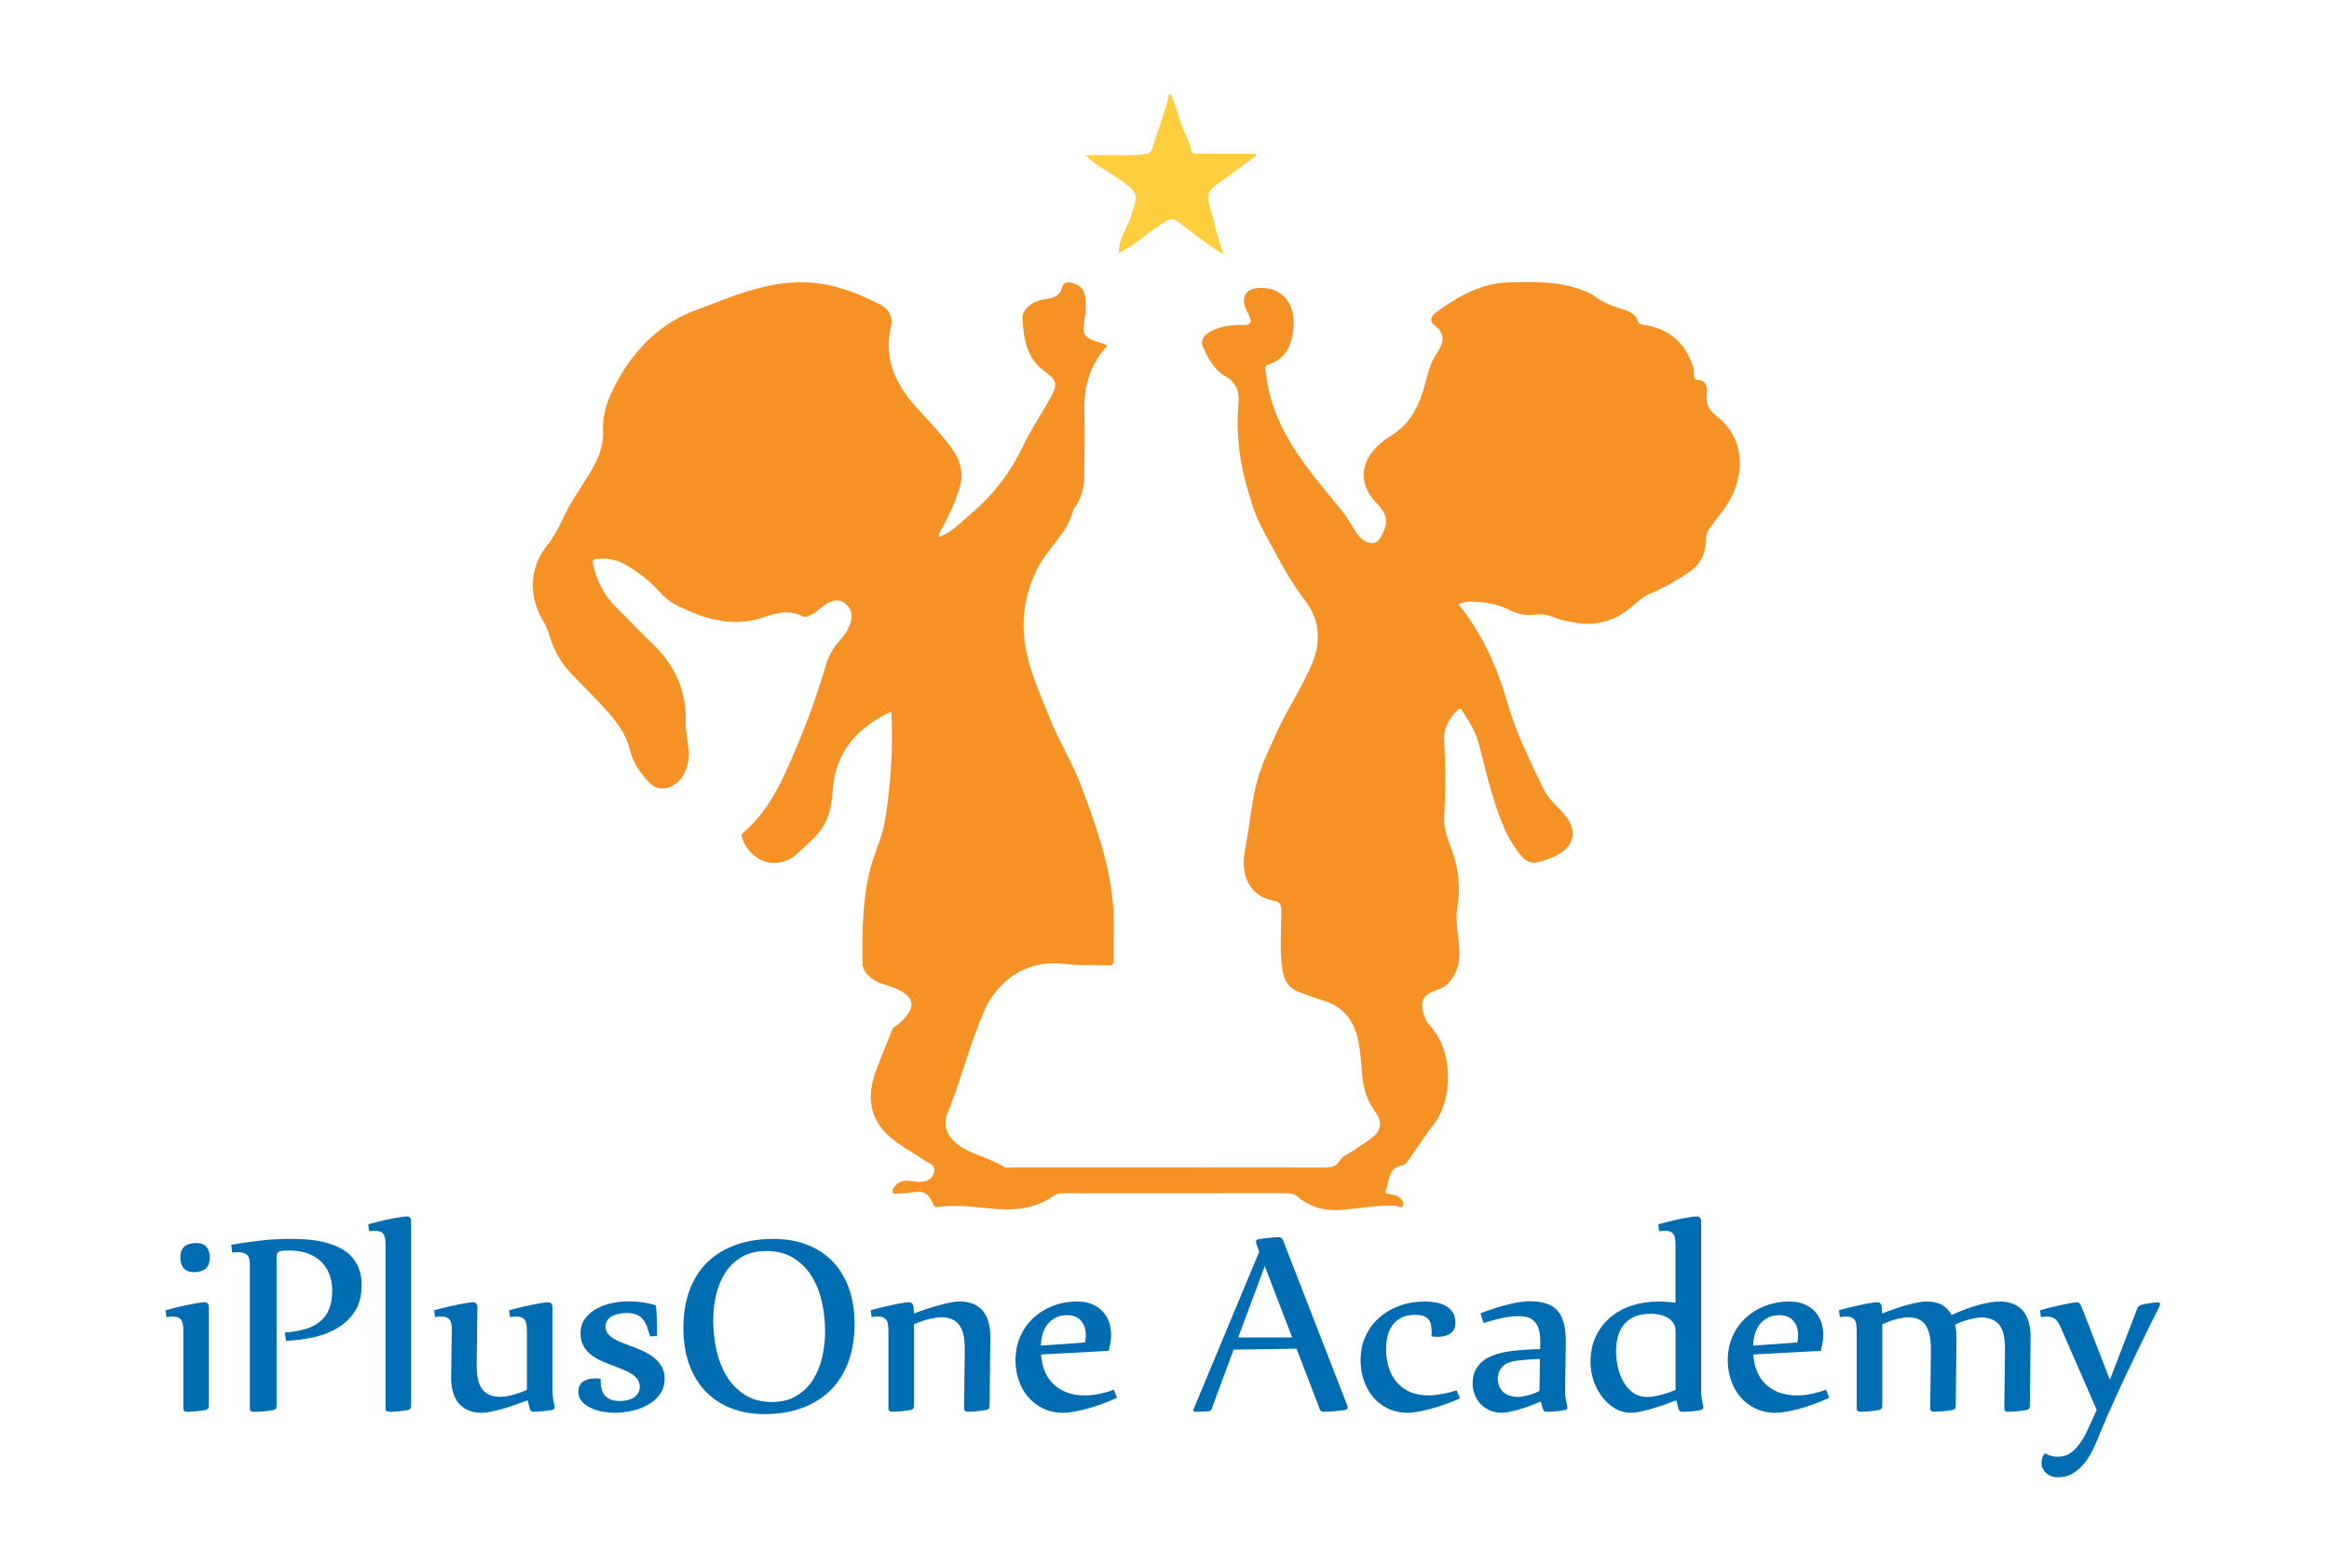 <?xml version="1.0" encoding="utf-8"?>
<!-- Generator: Adobe Illustrator 24.1.2, SVG Export Plug-In . SVG Version: 6.00 Build 0)  -->
<svg version="1.1" id="Layer_1" xmlns="http://www.w3.org/2000/svg" xmlns:xlink="http://www.w3.org/1999/xlink" x="0px" y="0px"
	 viewBox="0 0 600 403.94" style="enable-background:new 0 0 600 403.94;" xml:space="preserve">
<style type="text/css">
	.st0{fill:#006DB3;}
	.st1{fill:#F69225;}
	.st2{fill:#FFCE3E;}
</style>
<g>
	<path class="st0" d="M42.66,337.52c1.33-0.37,2.57-0.68,3.7-0.94c1.14-0.26,2.14-0.47,3.02-0.65c0.88-0.17,1.59-0.29,2.15-0.37
		c0.56-0.07,0.92-0.11,1.09-0.11c0.79,0,1.19,0.44,1.19,1.33v25.41c0,0.59-0.3,0.94-0.89,1.04c-0.42,0.07-0.87,0.14-1.35,0.2
		c-0.48,0.06-0.94,0.11-1.39,0.15c-0.44,0.04-0.85,0.06-1.22,0.08c-0.37,0.01-0.65,0.01-0.85,0.01c-0.59,0-0.89-0.31-0.89-0.92
		v-20.19c0-1.31-0.21-2.2-0.63-2.68c-0.42-0.48-1.07-0.72-1.96-0.72c-0.27,0-0.54,0-0.8,0.02c-0.26,0.01-0.57,0.05-0.94,0.13
		L42.66,337.52 M54.03,323.93c0,1.33-0.35,2.3-1.06,2.89c-0.7,0.59-1.72,0.89-3.06,0.89c-1.11,0-1.96-0.33-2.56-1
		c-0.59-0.66-0.89-1.59-0.89-2.77c0-1.34,0.36-2.29,1.09-2.87c0.73-0.58,1.76-0.87,3.09-0.87c1.11,0,1.95,0.33,2.52,0.98
		C53.75,321.82,54.03,322.74,54.03,323.93z"/>
	<path class="st0" d="M73.37,343.27c1.98-0.15,3.72-0.45,5.24-0.89c1.52-0.44,2.8-1.09,3.83-1.94c1.04-0.85,1.82-1.93,2.35-3.24
		c0.53-1.31,0.8-2.9,0.8-4.78c0-1.63-0.27-3.09-0.81-4.37c-0.54-1.29-1.3-2.37-2.26-3.24c-0.96-0.88-2.12-1.54-3.46-2
		c-1.35-0.46-2.82-0.68-4.43-0.68c-1.11,0-1.95,0.07-2.52,0.2c-0.57,0.14-0.85,0.61-0.85,1.43v38.45c0,0.59-0.3,0.94-0.89,1.04
		c-0.42,0.07-0.88,0.14-1.39,0.2c-0.51,0.06-1,0.11-1.48,0.15c-0.48,0.04-0.93,0.06-1.33,0.08c-0.41,0.01-0.71,0.01-0.91,0.01
		c-0.59,0-0.89-0.31-0.89-0.92v-37.08c0-1.26-0.27-2.1-0.82-2.5c-0.54-0.41-1.25-0.61-2.11-0.61c-0.49,0-1.04,0.03-1.63,0.11
		l-0.22-2.04c2.17-0.37,4.53-0.71,7.08-1.03c2.54-0.32,5.41-0.48,8.59-0.48c1.46,0,2.91,0.07,4.37,0.2
		c1.46,0.14,2.85,0.38,4.17,0.72c1.32,0.35,2.56,0.81,3.7,1.37c1.15,0.57,2.14,1.3,2.98,2.19c0.84,0.89,1.5,1.94,1.98,3.17
		c0.48,1.22,0.72,2.65,0.72,4.28c0,2.57-0.54,4.74-1.63,6.52c-1.09,1.78-2.53,3.23-4.33,4.35c-1.8,1.12-3.88,1.95-6.22,2.5
		c-2.35,0.54-4.78,0.86-7.3,0.96L73.37,343.27"/>
	<path class="st0" d="M94.86,315.37c2.72-0.74,4.95-1.26,6.71-1.57c1.75-0.31,2.8-0.46,3.15-0.46c0.79,0,1.19,0.45,1.19,1.33v47.53
		c0,0.59-0.3,0.94-0.89,1.04c-0.42,0.07-0.87,0.14-1.35,0.2c-0.48,0.06-0.94,0.11-1.39,0.15c-0.44,0.04-0.85,0.06-1.22,0.08
		c-0.37,0.01-0.65,0.01-0.85,0.01c-0.59,0-0.89-0.31-0.89-0.92v-42.31c0-1.31-0.21-2.2-0.63-2.68c-0.42-0.48-1.11-0.72-2.07-0.72
		c-0.47,0-0.98,0.04-1.52,0.11L94.86,315.37"/>
	<path class="st0" d="M135.72,342.56c0-1.31-0.21-2.2-0.63-2.68c-0.42-0.48-1.07-0.72-1.96-0.72c-0.27,0-0.54,0-0.8,0.02
		c-0.26,0.01-0.57,0.05-0.94,0.13l-0.22-1.78c1.34-0.37,2.57-0.68,3.7-0.94c1.14-0.26,2.14-0.47,3.02-0.65
		c0.88-0.17,1.59-0.29,2.15-0.37c0.55-0.07,0.92-0.11,1.09-0.11c0.79,0,1.19,0.44,1.19,1.33v21.15c0,0.84,0.06,1.61,0.17,2.31
		c0.11,0.7,0.24,1.38,0.38,2.02l0.04,0.22c0,0.37-0.25,0.62-0.74,0.74c-0.32,0.05-0.68,0.09-1.09,0.15
		c-0.41,0.05-0.83,0.1-1.26,0.15c-0.43,0.05-0.86,0.09-1.29,0.11c-0.43,0.02-0.81,0.03-1.13,0.03c-0.28,0-0.48-0.07-0.61-0.22
		c-0.14-0.15-0.24-0.37-0.32-0.66l-0.55-2.07c-1.16,0.44-2.31,0.86-3.46,1.26c-1.15,0.39-2.24,0.74-3.28,1.02
		c-1.04,0.28-1.99,0.51-2.85,0.68c-0.86,0.18-1.59,0.26-2.19,0.26c-1.38,0-2.57-0.22-3.57-0.67c-1-0.44-1.82-1.06-2.46-1.85
		c-0.64-0.79-1.12-1.75-1.43-2.87c-0.31-1.12-0.46-2.37-0.46-3.72l0.18-12.27c0.02-1.31-0.18-2.2-0.61-2.68
		c-0.43-0.48-1.09-0.72-1.98-0.72c-0.27,0-0.54,0-0.8,0.02c-0.26,0.01-0.57,0.05-0.94,0.13l-0.22-1.78c1.33-0.37,2.57-0.68,3.7-0.94
		c1.14-0.26,2.14-0.47,3.02-0.65c0.88-0.17,1.59-0.29,2.15-0.37c0.56-0.07,0.92-0.11,1.09-0.11c0.79,0,1.19,0.44,1.19,1.33
		l-0.19,14.41v0.55c0,1.34,0.11,2.5,0.31,3.5c0.21,1,0.56,1.84,1.06,2.52c0.49,0.68,1.14,1.19,1.93,1.54
		c0.79,0.35,1.77,0.52,2.93,0.52c0.37,0,0.82-0.04,1.35-0.13c0.53-0.09,1.1-0.21,1.71-0.37c0.6-0.16,1.22-0.36,1.85-0.57
		c0.63-0.22,1.23-0.46,1.8-0.71V342.56"/>
	<path class="st0" d="M167.51,344.27c-0.28-0.92-0.55-1.74-0.82-2.49c-0.28-0.74-0.63-1.38-1.06-1.91
		c-0.43-0.53-0.98-0.94-1.65-1.22c-0.67-0.28-1.52-0.42-2.56-0.42c-0.65,0-1.29,0.06-1.93,0.19c-0.64,0.12-1.22,0.32-1.74,0.59
		c-0.52,0.27-0.94,0.63-1.26,1.07c-0.32,0.45-0.48,1-0.48,1.66c0,0.67,0.18,1.25,0.55,1.75c0.37,0.49,0.87,0.93,1.48,1.31
		c0.62,0.38,1.33,0.74,2.15,1.05c0.82,0.32,1.66,0.65,2.52,0.97c1.04,0.37,2.06,0.79,3.07,1.26c1.02,0.47,1.92,1.02,2.72,1.67
		c0.8,0.64,1.46,1.4,1.96,2.28c0.51,0.88,0.76,1.92,0.76,3.13c0,1.56-0.4,2.89-1.2,4c-0.81,1.11-1.84,2.02-3.1,2.72
		c-1.26,0.7-2.65,1.22-4.16,1.56c-1.52,0.33-3,0.5-4.43,0.5c-0.86,0-1.84-0.09-2.93-0.28c-1.09-0.19-2.11-0.49-3.05-0.91
		c-0.95-0.42-1.75-0.98-2.39-1.66c-0.64-0.69-0.96-1.55-0.96-2.56c0-1.21,0.41-2.09,1.22-2.63c0.82-0.54,1.85-0.82,3.11-0.82
		c0.27,0,0.51,0.01,0.7,0.02c0.2,0.01,0.43,0.04,0.71,0.09v0.63c0,1.63,0.39,2.88,1.17,3.76c0.78,0.88,2.07,1.32,3.87,1.32
		c0.67,0,1.3-0.08,1.91-0.22c0.61-0.15,1.14-0.37,1.59-0.67c0.46-0.29,0.83-0.67,1.11-1.13c0.28-0.46,0.43-1,0.43-1.61
		c0-0.76-0.19-1.41-0.57-1.94c-0.38-0.53-0.89-1-1.52-1.41c-0.63-0.41-1.35-0.77-2.17-1.09c-0.82-0.32-1.66-0.65-2.52-1
		c-1.02-0.37-2.03-0.78-3.04-1.22c-1.01-0.44-1.92-0.98-2.72-1.61c-0.8-0.63-1.46-1.39-1.96-2.28c-0.5-0.89-0.76-1.96-0.76-3.22
		c0-1.53,0.4-2.82,1.2-3.88c0.8-1.05,1.82-1.9,3.04-2.55c1.22-0.65,2.55-1.12,3.98-1.41c1.43-0.28,2.78-0.43,4.04-0.43
		c1.21,0,2.38,0.08,3.52,0.22c1.13,0.15,2.26,0.39,3.37,0.74c0.2,0.05,0.3,0.15,0.3,0.29c0.05,0.42,0.09,1,0.13,1.73
		c0.04,0.73,0.07,1.48,0.09,2.24c0.02,0.77,0.04,1.49,0.05,2.17c0.01,0.68,0.02,1.18,0.02,1.5L167.51,344.27"/>
	<path class="st0" d="M199.26,319.15c3.19,0,6.07,0.49,8.63,1.48c2.57,0.99,4.76,2.41,6.57,4.28c1.82,1.86,3.22,4.16,4.21,6.87
		c0.99,2.72,1.48,5.8,1.48,9.23c0,3.76-0.55,7.08-1.65,9.97c-1.1,2.89-2.66,5.32-4.69,7.28c-2.03,1.96-4.46,3.46-7.32,4.48
		c-2.85,1.02-6.03,1.54-9.54,1.54c-3.19,0-6.07-0.51-8.65-1.54c-2.58-1.02-4.78-2.49-6.59-4.39c-1.82-1.9-3.21-4.23-4.19-6.97
		c-0.97-2.74-1.46-5.84-1.46-9.3c0-3.73,0.55-7.02,1.65-9.89c1.1-2.86,2.66-5.26,4.69-7.19c2.03-1.93,4.47-3.38,7.32-4.37
		C192.57,319.64,195.75,319.15,199.26,319.15 M197.41,322.26c-2.42,0-4.5,0.49-6.22,1.48c-1.73,0.99-3.14,2.31-4.25,3.96
		c-1.1,1.66-1.91,3.56-2.42,5.71c-0.52,2.15-0.78,4.38-0.78,6.71c0,2.59,0.28,5.15,0.83,7.67c0.56,2.52,1.44,4.77,2.65,6.74
		c1.21,1.98,2.78,3.58,4.71,4.8c1.93,1.22,4.25,1.83,6.96,1.83c2.42,0,4.5-0.51,6.22-1.54c1.73-1.02,3.14-2.38,4.25-4.07
		c1.1-1.69,1.91-3.63,2.42-5.82c0.52-2.19,0.78-4.44,0.78-6.76c0-2.59-0.28-5.13-0.83-7.61c-0.56-2.48-1.44-4.69-2.65-6.63
		c-1.21-1.94-2.78-3.5-4.71-4.69C202.45,322.85,200.12,322.26,197.41,322.26z"/>
	<path class="st0" d="M224.3,337.52c1.33-0.37,2.56-0.68,3.69-0.94c1.12-0.26,2.12-0.47,2.96-0.65c0.85-0.17,1.55-0.29,2.1-0.37
		c0.54-0.07,0.9-0.11,1.07-0.11c0.74,0,1.15,0.44,1.22,1.33l0.11,1.56c1.14-0.42,2.28-0.82,3.43-1.19c1.15-0.37,2.24-0.7,3.28-0.98
		c1.04-0.28,1.99-0.51,2.85-0.67c0.87-0.16,1.59-0.24,2.19-0.24c1.41,0,2.61,0.22,3.61,0.66c1,0.45,1.82,1.06,2.46,1.85
		c0.64,0.79,1.11,1.75,1.41,2.87c0.29,1.12,0.45,2.37,0.45,3.72l-0.18,17.82c0,0.59-0.3,0.94-0.89,1.04
		c-0.39,0.07-0.83,0.14-1.31,0.2c-0.48,0.06-0.95,0.11-1.41,0.15c-0.46,0.04-0.88,0.06-1.26,0.08c-0.38,0.01-0.66,0.01-0.83,0.01
		c-0.59,0-0.89-0.31-0.89-0.92l0.18-14.75v-0.55c0-1.33-0.1-2.5-0.31-3.5c-0.21-1-0.56-1.85-1.06-2.54
		c-0.49-0.69-1.13-1.21-1.93-1.56c-0.79-0.35-1.78-0.52-2.96-0.52c-0.44,0-1.28,0.12-2.5,0.37c-1.22,0.25-2.66,0.73-4.32,1.45v21.04
		c0,0.59-0.29,0.94-0.89,1.04c-0.4,0.07-0.83,0.14-1.32,0.2c-0.48,0.06-0.95,0.11-1.4,0.15c-0.46,0.04-0.88,0.06-1.26,0.08
		c-0.38,0.01-0.66,0.01-0.83,0.01c-0.59,0-0.89-0.31-0.89-0.92v-20.19c0-1.31-0.21-2.2-0.63-2.68c-0.42-0.48-1.09-0.72-2-0.72
		c-0.25,0-0.5,0-0.76,0.02c-0.26,0.01-0.57,0.05-0.94,0.13L224.3,337.52"/>
	<path class="st0" d="M287.77,360.05c-1.19,0.57-2.43,1.09-3.74,1.57c-1.31,0.48-2.59,0.9-3.84,1.24c-1.25,0.34-2.4,0.61-3.48,0.8
		c-1.07,0.18-1.97,0.28-2.68,0.28c-2,0-3.77-0.37-5.32-1.13c-1.54-0.75-2.84-1.75-3.89-3c-1.05-1.25-1.85-2.68-2.39-4.32
		c-0.54-1.63-0.82-3.32-0.82-5.08c0-2.27,0.42-4.34,1.26-6.2c0.84-1.86,1.98-3.46,3.43-4.78c1.44-1.32,3.13-2.34,5.06-3.07
		c1.93-0.73,3.96-1.09,6.11-1.09c1.41,0,2.66,0.21,3.74,0.65c1.09,0.44,2,1.03,2.74,1.78c0.74,0.75,1.31,1.66,1.71,2.72
		c0.39,1.06,0.59,2.22,0.59,3.49c0,1.09-0.21,2.44-0.63,4.07l-17.41,0.93c0.1,1.56,0.41,2.98,0.92,4.26
		c0.52,1.29,1.25,2.4,2.21,3.33c0.95,0.94,2.11,1.67,3.48,2.19c1.37,0.52,2.95,0.78,4.72,0.78c1.19,0,2.45-0.14,3.79-0.43
		c1.35-0.28,2.55-0.64,3.61-1.05L287.77,360.05 M279.54,345.82c0.07-0.35,0.12-0.68,0.15-1s0.04-0.65,0.04-1
		c0-0.69-0.1-1.35-0.32-1.96c-0.21-0.62-0.51-1.15-0.91-1.61c-0.39-0.46-0.89-0.82-1.48-1.07c-0.59-0.26-1.26-0.39-2-0.39
		c-1.19,0-2.21,0.21-3.05,0.64c-0.85,0.44-1.56,1.01-2.12,1.73c-0.55,0.72-0.97,1.55-1.24,2.5c-0.28,0.95-0.42,1.94-0.45,2.98
		L279.54,345.82z"/>
	<path class="st0" d="M317.81,347.67l-5.71,15.38c-0.1,0.27-0.32,0.43-0.66,0.48c-0.45,0.05-0.95,0.09-1.52,0.11
		c-0.57,0.02-1.21,0.03-1.93,0.03c-0.39,0-0.59-0.12-0.59-0.37c0-0.07,0.01-0.13,0.04-0.18l16.97-40.68l-0.78-2.15
		c-0.05-0.19-0.07-0.33-0.07-0.41c0-0.37,0.23-0.59,0.7-0.66c0.39-0.08,0.86-0.14,1.39-0.2c0.53-0.06,1.04-0.12,1.54-0.17
		c0.49-0.05,0.95-0.09,1.37-0.11c0.42-0.02,0.73-0.04,0.93-0.04c0.49,0,0.85,0.28,1.07,0.85l16.53,42.53
		c0.07,0.19,0.11,0.33,0.11,0.4c0,0.42-0.25,0.67-0.74,0.74c-0.45,0.07-0.94,0.14-1.5,0.2c-0.55,0.06-1.1,0.11-1.63,0.15
		c-0.53,0.04-1.02,0.06-1.47,0.08c-0.45,0.01-0.76,0.01-0.96,0.01c-0.42,0-0.7-0.18-0.85-0.55l-6.04-15.7L317.81,347.67
		 M318.99,344.53h13.89l-7.04-18.38L318.99,344.53z"/>
	<path class="st0" d="M368.82,343.56c0-0.72-0.03-1.37-0.11-1.96c-0.08-0.59-0.26-1.11-0.55-1.54c-0.3-0.43-0.73-0.76-1.28-1
		c-0.55-0.23-1.31-0.35-2.28-0.35c-1.39,0-2.55,0.24-3.5,0.7c-0.95,0.47-1.72,1.1-2.31,1.89c-0.59,0.79-1.02,1.72-1.3,2.78
		c-0.27,1.06-0.41,2.2-0.41,3.41c0,1.68,0.22,3.24,0.67,4.69c0.45,1.45,1.12,2.71,2.02,3.8c0.9,1.09,2.04,1.94,3.42,2.56
		c1.39,0.62,3.03,0.92,4.93,0.92c0.49,0,1.05-0.04,1.66-0.11c0.62-0.08,1.25-0.17,1.89-0.28c0.64-0.11,1.27-0.25,1.89-0.41
		c0.62-0.16,1.19-0.33,1.7-0.5l0.85,2.07c-1.16,0.52-2.39,1.01-3.67,1.47c-1.29,0.46-2.53,0.85-3.74,1.18
		c-1.21,0.34-2.33,0.59-3.37,0.78c-1.04,0.18-1.89,0.28-2.56,0.28c-1.97,0-3.72-0.37-5.24-1.11c-1.52-0.74-2.8-1.74-3.83-2.98
		c-1.04-1.25-1.83-2.68-2.37-4.32c-0.55-1.63-0.82-3.33-0.82-5.11c0-2.3,0.43-4.38,1.29-6.24c0.87-1.86,2.05-3.46,3.56-4.78
		c1.51-1.32,3.27-2.34,5.3-3.06c2.03-0.72,4.2-1.07,6.52-1.07c0.93,0,1.87,0.09,2.79,0.26c0.93,0.18,1.76,0.47,2.5,0.89
		c0.74,0.42,1.34,0.98,1.79,1.66c0.46,0.69,0.69,1.56,0.69,2.59c0,1.31-0.43,2.25-1.29,2.83c-0.87,0.58-1.94,0.87-3.23,0.87
		c-0.55,0-1.09-0.04-1.63-0.11V343.56"/>
	<path class="st0" d="M381.38,338.34c1.29-0.52,2.55-0.98,3.8-1.37c1.25-0.39,2.42-0.72,3.52-0.98c1.1-0.26,2.1-0.46,3-0.59
		s1.65-0.2,2.24-0.2c1.78,0,3.27,0.2,4.48,0.61c1.21,0.41,2.19,1.06,2.93,1.94c0.74,0.89,1.27,2.02,1.59,3.39
		c0.32,1.37,0.47,3.02,0.45,4.94l-0.18,12.08c-0.03,0.76,0.02,1.48,0.15,2.15c0.12,0.66,0.26,1.32,0.41,1.96
		c0.02,0.02,0.04,0.12,0.04,0.29c0,0.37-0.25,0.59-0.74,0.67c-0.32,0.07-0.68,0.14-1.09,0.2c-0.41,0.06-0.82,0.11-1.24,0.15
		c-0.42,0.04-0.84,0.06-1.26,0.08c-0.42,0.01-0.79,0.01-1.11,0.01c-0.27,0-0.47-0.07-0.61-0.22c-0.14-0.15-0.24-0.37-0.32-0.66
		l-0.48-1.78c-0.94,0.42-1.9,0.81-2.89,1.17c-0.99,0.36-1.93,0.67-2.83,0.92c-0.9,0.26-1.72,0.46-2.46,0.61
		c-0.74,0.15-1.35,0.22-1.82,0.22c-1.31,0-2.45-0.24-3.41-0.72c-0.96-0.48-1.75-1.09-2.37-1.82c-0.62-0.73-1.07-1.53-1.37-2.41
		c-0.29-0.87-0.44-1.71-0.44-2.5c0-1.41,0.25-2.6,0.76-3.58c0.5-0.97,1.19-1.78,2.05-2.42c0.76-0.57,1.66-1.04,2.68-1.41
		c1.02-0.37,2.16-0.66,3.39-0.87c1.23-0.21,2.57-0.36,4-0.46c1.43-0.1,2.94-0.18,4.52-0.22l0.03-1.26c0.03-1.13-0.04-2.15-0.2-3.05
		c-0.16-0.9-0.45-1.66-0.87-2.28c-0.42-0.62-0.99-1.09-1.7-1.41c-0.72-0.32-1.62-0.48-2.71-0.48c-1.33,0-2.72,0.15-4.16,0.45
		c-1.45,0.3-3.09,0.74-4.95,1.33L381.38,338.34 M396.72,350.05c-1.16,0.08-2.25,0.14-3.26,0.2c-1.01,0.06-1.94,0.16-2.77,0.28
		c-0.84,0.12-1.58,0.31-2.22,0.57c-0.64,0.26-1.16,0.62-1.56,1.09c-0.3,0.35-0.55,0.78-0.74,1.29c-0.2,0.52-0.3,1.09-0.3,1.71
		c0,0.52,0.08,1.05,0.24,1.59c0.16,0.54,0.45,1.04,0.85,1.5c0.41,0.46,0.95,0.83,1.65,1.13c0.69,0.3,1.57,0.45,2.63,0.45
		c0.15,0,0.39-0.02,0.72-0.08c0.33-0.05,0.74-0.13,1.22-0.24c0.48-0.11,1.02-0.27,1.61-0.46c0.59-0.2,1.2-0.45,1.81-0.74
		L396.72,350.05z"/>
	<path class="st0" d="M427.21,315.37c2.72-0.74,4.95-1.26,6.71-1.57c1.75-0.31,2.8-0.46,3.14-0.46c0.79,0,1.19,0.45,1.19,1.33v43.27
		c0,0.84,0.06,1.61,0.17,2.31c0.11,0.7,0.24,1.38,0.39,2.02l0.03,0.22c0,0.37-0.25,0.62-0.74,0.74c-0.32,0.07-0.68,0.14-1.09,0.2
		c-0.41,0.06-0.83,0.11-1.26,0.15c-0.43,0.04-0.86,0.06-1.28,0.08c-0.42,0.01-0.81,0.01-1.15,0.01c-0.28,0-0.48-0.07-0.61-0.22
		c-0.14-0.15-0.24-0.37-0.32-0.66l-0.55-2.07c-1.16,0.44-2.31,0.86-3.44,1.26c-1.14,0.39-2.21,0.74-3.23,1.02
		c-1.01,0.28-1.94,0.51-2.78,0.68c-0.84,0.18-1.55,0.26-2.15,0.26c-1.6,0-3.05-0.41-4.35-1.22c-1.3-0.82-2.4-1.85-3.32-3.11
		c-0.92-1.26-1.61-2.66-2.1-4.18c-0.48-1.53-0.72-3.03-0.72-4.49c0-2.52,0.46-4.74,1.37-6.68c0.92-1.94,2.16-3.58,3.74-4.91
		c1.58-1.33,3.43-2.35,5.55-3.04c2.12-0.69,4.4-1.03,6.82-1.03c1.48,0,2.95,0.11,4.41,0.33v-15.15c0-1.31-0.21-2.2-0.63-2.68
		c-0.42-0.48-1.11-0.72-2.07-0.72c-0.47,0-0.98,0.04-1.52,0.11L427.21,315.37 M431.65,342.75c0-0.81-0.2-1.5-0.61-2.05
		c-0.41-0.56-0.92-1-1.54-1.33c-0.62-0.33-1.29-0.57-2.03-0.73c-0.74-0.15-1.46-0.22-2.15-0.22c-1.6,0-2.98,0.24-4.13,0.72
		c-1.15,0.48-2.08,1.15-2.8,2.02c-0.72,0.86-1.24,1.89-1.57,3.09c-0.33,1.2-0.5,2.5-0.5,3.91c0,1.19,0.14,2.46,0.43,3.83
		c0.28,1.37,0.75,2.64,1.39,3.82c0.65,1.17,1.48,2.14,2.52,2.91c1.04,0.76,2.31,1.15,3.82,1.15c0.22,0,0.55-0.02,1-0.08
		c0.44-0.05,0.98-0.14,1.61-0.28c0.63-0.14,1.33-0.32,2.11-0.56c0.78-0.23,1.6-0.54,2.46-0.91V342.75"/>
	<path class="st0" d="M471.26,360.05c-1.19,0.57-2.43,1.09-3.74,1.57c-1.31,0.48-2.59,0.9-3.84,1.24c-1.25,0.34-2.4,0.61-3.48,0.8
		c-1.07,0.18-1.97,0.28-2.68,0.28c-2,0-3.78-0.37-5.32-1.13c-1.54-0.75-2.84-1.75-3.89-3c-1.05-1.25-1.85-2.68-2.39-4.32
		c-0.54-1.63-0.82-3.32-0.82-5.08c0-2.27,0.42-4.34,1.26-6.2c0.84-1.86,1.98-3.46,3.42-4.78c1.45-1.32,3.13-2.34,5.06-3.07
		c1.93-0.73,3.97-1.09,6.11-1.09c1.41,0,2.66,0.21,3.74,0.65c1.09,0.44,2,1.03,2.74,1.78c0.74,0.75,1.31,1.66,1.7,2.72
		c0.4,1.06,0.59,2.22,0.59,3.49c0,1.09-0.21,2.44-0.63,4.07l-17.41,0.93c0.09,1.56,0.41,2.98,0.92,4.26
		c0.52,1.29,1.25,2.4,2.21,3.33c0.95,0.94,2.11,1.67,3.48,2.19c1.37,0.52,2.95,0.78,4.72,0.78c1.19,0,2.45-0.14,3.79-0.43
		c1.35-0.28,2.55-0.64,3.61-1.05L471.26,360.05 M463.03,345.82c0.07-0.35,0.12-0.68,0.15-1s0.04-0.65,0.04-1
		c0-0.69-0.11-1.35-0.32-1.96c-0.21-0.62-0.51-1.15-0.91-1.61c-0.39-0.46-0.89-0.82-1.48-1.07c-0.59-0.26-1.26-0.39-2-0.39
		c-1.19,0-2.21,0.21-3.06,0.64c-0.85,0.44-1.56,1.01-2.11,1.73c-0.55,0.72-0.97,1.55-1.24,2.5c-0.28,0.95-0.42,1.94-0.45,2.98
		L463.03,345.82z"/>
	<path class="st0" d="M473.74,337.52c1.33-0.37,2.56-0.68,3.69-0.94c1.12-0.26,2.11-0.47,2.96-0.65c0.85-0.17,1.55-0.29,2.09-0.37
		c0.55-0.07,0.9-0.11,1.08-0.11c0.74,0,1.15,0.44,1.22,1.33l0.11,1.59c1.11-0.45,2.22-0.86,3.32-1.24c1.1-0.38,2.15-0.71,3.15-0.98
		c1-0.27,1.93-0.49,2.78-0.65c0.85-0.16,1.57-0.24,2.17-0.24c1.63,0,2.97,0.3,4.02,0.91c1.05,0.61,1.86,1.47,2.43,2.58
		c2.62-1.19,4.98-2.06,7.1-2.63c2.11-0.56,3.87-0.85,5.27-0.85c1.41,0,2.62,0.22,3.63,0.66c1.01,0.45,1.84,1.06,2.48,1.85
		c0.65,0.79,1.12,1.75,1.43,2.87c0.31,1.12,0.46,2.37,0.46,3.72l-0.19,17.82c0,0.59-0.29,0.94-0.89,1.04
		c-0.39,0.07-0.83,0.14-1.31,0.2c-0.48,0.06-0.95,0.11-1.41,0.15c-0.46,0.04-0.88,0.06-1.26,0.08c-0.38,0.01-0.66,0.01-0.83,0.01
		c-0.59,0-0.89-0.31-0.89-0.92l0.18-14.75v-0.55c0-1.33-0.1-2.5-0.31-3.5c-0.21-1-0.56-1.84-1.06-2.52
		c-0.49-0.68-1.14-1.19-1.94-1.54c-0.8-0.35-1.8-0.52-2.98-0.52c-0.19,0-0.5,0.03-0.92,0.09c-0.42,0.06-0.92,0.16-1.5,0.3
		c-0.58,0.13-1.23,0.33-1.94,0.57s-1.46,0.55-2.22,0.92c0.25,0.89,0.37,2.05,0.37,3.48l-0.18,17.45c0,0.59-0.29,0.94-0.89,1.04
		c-0.4,0.07-0.83,0.14-1.32,0.2c-0.48,0.06-0.95,0.11-1.4,0.15c-0.46,0.04-0.88,0.06-1.26,0.08c-0.38,0.01-0.66,0.01-0.83,0.01
		c-0.59,0-0.89-0.31-0.89-0.92l0.18-14.75v-0.55c0-2.64-0.45-4.65-1.33-6.04c-0.89-1.38-2.45-2.07-4.67-2.07
		c-0.42,0-1.22,0.12-2.39,0.37c-1.18,0.25-2.55,0.73-4.13,1.45v21.04c0,0.59-0.3,0.94-0.89,1.04c-0.4,0.07-0.83,0.14-1.32,0.2
		c-0.48,0.06-0.95,0.11-1.41,0.15c-0.46,0.04-0.87,0.06-1.26,0.08c-0.38,0.01-0.66,0.01-0.83,0.01c-0.59,0-0.89-0.31-0.89-0.92
		v-20.19c0-1.31-0.21-2.2-0.63-2.68c-0.42-0.48-1.09-0.72-2-0.72c-0.25,0-0.5,0-0.76,0.02c-0.26,0.01-0.57,0.05-0.94,0.13
		L473.74,337.52"/>
	<path class="st0" d="M550.54,337.23c0.12-0.32,0.28-0.56,0.45-0.73c0.17-0.16,0.43-0.29,0.78-0.39c0.37-0.09,0.75-0.19,1.15-0.26
		c0.39-0.08,0.78-0.14,1.15-0.18c0.37-0.05,0.71-0.09,1.02-0.13c0.31-0.04,0.55-0.05,0.72-0.05c0.45,0,0.67,0.15,0.67,0.44
		c0,0.18-0.06,0.38-0.18,0.63c-0.89,1.75-1.81,3.6-2.76,5.54c-0.95,1.94-1.91,3.9-2.87,5.89c-0.96,1.99-1.91,3.97-2.84,5.94
		c-0.92,1.98-1.81,3.88-2.65,5.71c-0.84,1.83-1.61,3.55-2.31,5.17c-0.71,1.62-1.32,3.05-1.84,4.32c-0.45,1.11-0.96,2.33-1.56,3.67
		c-0.59,1.33-1.31,2.58-2.17,3.72c-0.85,1.15-1.86,2.11-3.02,2.87c-1.16,0.76-2.53,1.15-4.11,1.15c-0.65,0-1.22-0.1-1.75-0.29
		c-0.52-0.2-0.96-0.47-1.33-0.82c-0.37-0.35-0.65-0.74-0.85-1.19c-0.2-0.45-0.3-0.93-0.3-1.45c0-0.39,0.07-0.81,0.2-1.24
		c0.14-0.43,0.37-0.82,0.69-1.17c0.56,0.32,1.11,0.55,1.63,0.68c0.52,0.14,1.06,0.2,1.63,0.2c0.69,0,1.37-0.11,2.04-0.33
		c0.66-0.22,1.32-0.61,1.96-1.17c0.64-0.55,1.29-1.3,1.94-2.24c0.65-0.94,1.32-2.13,1.98-3.59l2.15-4.74l-9.22-21.12
		c-0.5-1.16-1.02-1.94-1.56-2.33c-0.55-0.4-1.2-0.59-1.96-0.59c-0.25,0-0.51,0.01-0.78,0.04c-0.27,0.02-0.55,0.06-0.85,0.11
		l-0.22-1.78c1.01-0.29,2.04-0.57,3.07-0.82c1.04-0.25,2-0.46,2.89-0.65c0.89-0.18,1.64-0.33,2.26-0.43s1.01-0.15,1.19-0.15
		c0.37,0,0.64,0.11,0.82,0.35c0.17,0.23,0.35,0.56,0.52,0.98l7.15,18.45h0.15L550.54,337.23"/>
</g>
<g>
	<path class="st1" d="M229.63,183.3c-8.84,4.14-14.41,10.36-15.1,20.26c-0.2,2.93-0.63,5.89-2.01,8.5
		c-1.61,3.04-4.31,5.16-6.78,7.51c-2.12,2.02-4.18,2.86-7.07,2.69c-2.89-0.17-6.39-2.74-7.52-6.54c-0.17-0.58-0.07-0.9,0.31-1.22
		c5.07-4.31,8.37-9.97,11.04-15.85c4-8.8,7.5-17.83,10.2-27.13c0.74-2.54,1.99-4.78,3.77-6.69c1.1-1.17,1.91-2.46,2.48-3.93
		c0.77-2,0.68-3.83-1.09-5.34c-1.88-1.6-3.65-0.83-5.35,0.27c-0.92,0.59-1.7,1.4-2.62,2c-0.99,0.65-2.25,1.41-3.3,0.86
		c-3.39-1.77-6.84-0.71-9.85,0.32c-7.9,2.7-14.89,0.53-21.87-2.81c-2.01-0.96-3.67-2.22-5.16-3.94c-2.41-2.79-5.45-4.94-8.62-6.82
		c-2.19-1.3-4.66-1.76-7.22-1.49c-0.76,0.08-1.38,0.14-1.09,1.43c0.98,4.23,2.77,7.9,5.91,11c3.12,3.08,6.07,6.3,9.27,9.31
		c5.74,5.4,8.94,12.14,8.69,20.29c-0.07,2.33,0.52,4.67,0.74,7.01c0.36,3.79-1.02,8.04-4.47,9.58c-2.26,1.01-4.07,0.67-5.73-1.05
		c-2.32-2.42-4.19-5.27-4.94-8.44c-0.89-3.8-3.07-6.68-5.45-9.44c-3.08-3.57-6.51-6.83-9.78-10.24c-2.78-2.9-4.54-6.43-5.63-10.2
		c-0.49-1.72-1.44-3.09-2.2-4.59c-3.1-6.11-2.43-12.97,1.84-18.25c1.93-2.38,3.22-5.13,4.55-7.9c1.58-3.3,3.7-6.34,5.66-9.45
		c2.37-3.74,4.35-7.49,4.13-12.2c-0.24-4.98,1.79-9.44,4.24-13.67c4.59-7.93,11.06-14.07,19.57-17.22
		c9.17-3.39,18.2-7.57,28.49-7.18c6.96,0.26,13.03,2.64,19.01,5.68c2.27,1.16,3.44,3.17,2.86,5.65c-2.01,8.6,1.39,15.34,7.01,21.4
		c2.83,3.06,5.69,6.14,8.22,9.4c2.3,2.97,3.74,6.63,2.44,10.8c-1.13,3.62-2.65,7.03-4.46,10.33c-0.36,0.67-0.93,1.26-0.85,2.32
		c3.39-1.22,5.7-3.84,8.27-6c5.68-4.79,10.11-10.56,13.35-17.32c2.02-4.22,4.64-8.15,6.94-12.24c2.15-3.83,1.93-4.7-1.5-7.23
		c-4.58-3.38-5.26-8.46-5.55-13.54c-0.13-2.27,2.55-4.45,5.61-4.89c2.14-0.31,3.99-0.64,4.62-3.14c0.32-1.29,1.55-1.33,2.54-1.09
		c1.36,0.34,2.6,1.01,3.12,2.51c0.61,1.77,0.45,3.57,0.37,5.38c-0.01,0.15-0.09,0.3-0.12,0.46c-0.87,5.4-0.66,5.71,4.65,7.28
		c0.36,0.11,0.68,0.33,1.11,0.54c-4.45,4.75-6.14,10.42-5.95,16.85c0.17,5.75,0.04,11.51-0.06,17.26c-0.05,2.86-0.86,5.54-2.63,7.86
		c-0.05,0.06-0.12,0.12-0.13,0.19c-1.52,6.3-6.96,10.22-9.6,15.88c-2.67,5.73-3.75,11.56-3,17.81c0.85,7.11,3.84,13.48,6.45,20.02
		c2.41,6.04,5.89,11.56,8.17,17.63c3.8,10.11,7.44,20.29,8.23,31.17c0.33,4.55,0.05,9.14,0.1,13.71c0.01,1.14-0.58,1.29-1.48,1.25
		c-3.61-0.18-7.22,0.15-10.85-0.33c-7.77-1.03-14.15,1.86-18.72,8.03c-2.05,2.76-3.21,6.25-4.45,9.52
		c-2.6,6.86-4.46,13.98-7.27,20.78c-1.49,3.6,0.27,6.51,3.11,8.5c3.46,2.42,7.83,3.12,11.43,5.42c0.57,0.37,1.54,0.13,2.33,0.13
		c26.74,0.01,53.48-0.01,80.22,0.03c1.68,0,2.99-0.19,3.97-1.8c0.82-1.36,2.5-1.84,3.76-2.76c1.46-1.06,3.07-1.93,4.48-3.06
		c2.52-2.02,2.75-4.15,0.83-6.78c-2.15-2.95-3.08-6.28-3.37-9.87c-0.24-2.97-0.43-5.97-1.07-8.86c-1.07-4.81-3.83-8.31-8.74-9.84
		c-2.16-0.68-4.31-1.41-6.44-2.21c-2.51-0.95-3.76-2.88-4.2-5.49c-0.85-5.1-0.33-10.22-0.34-15.34c0-1.26-0.13-2.36-1.64-2.62
		c-7.1-1.23-8.9-7.29-7.69-13.36c1.22-6.13,1.58-12.43,3.36-18.43c1.17-3.96,3-7.68,4.7-11.46c2.74-6.08,6.49-11.64,9.12-17.71
		c2.38-5.51,2.28-11.25-1.72-16.45c-2.9-3.77-5.31-7.89-7.56-12.11c-2.18-4.07-4.62-8.04-6.01-12.42
		c-1.55-4.89-2.91-9.88-3.47-15.03c-0.4-3.68-0.49-7.32-0.13-11.04c0.28-2.89-0.32-5.48-3.49-7.27c-2.68-1.51-4.33-4.51-5.62-7.38
		c-0.8-1.77,0.15-3.11,1.84-4.03c2.65-1.44,5.55-1.77,8.43-1.71c2.31,0.05,2.24-0.9,1.59-2.46c-0.3-0.72-0.76-1.39-1.01-2.12
		c-0.98-2.83,0.35-4.76,3.36-4.96c5.86-0.39,9.63,3.72,9.1,10.11c-0.37,4.35-1.81,8.13-6.5,9.61c-0.66,0.21-0.85,0.49-0.77,1.18
		c0.42,3.9,1.25,7.65,2.7,11.34c3.78,9.61,10.48,17.16,16.89,24.96c1.48,1.8,2.58,3.91,3.89,5.85c0.66,0.98,1.4,1.85,2.56,2.35
		c1.77,0.76,2.76,0.35,3.76-1.39c1.84-3.18,1.97-5.38-1-8.42c-6.02-6.17-3.77-13,3.43-17.43c4.51-2.78,6.74-6.58,8.26-11.2
		c1.08-3.26,1.53-6.84,3.41-9.7c1.95-2.97,2.91-5.25-0.5-7.79c-1.11-0.83-0.73-2.28,0.54-3.19c5.73-4.09,11.64-7.58,19.03-7.73
		c6.3-0.13,12.57-0.32,18.59,1.97c1.02,0.39,2.11,0.75,2.96,1.4c2.29,1.75,4.85,2.77,7.58,3.59c1.62,0.49,3.32,1.15,3.89,3.06
		c0.27,0.91,0.94,0.84,1.65,0.95c6.39,1.01,10.58,4.59,12.54,10.77c0.25,0.78,0.29,1.54,0.28,2.33c-0.01,0.63,0.14,1.02,0.89,1.06
		c2.29,0.14,2.54,1.85,2.38,3.54c-0.22,2.39,0.21,3.99,2.41,5.69c8.21,6.34,7.2,16.58,2.44,23.44c-1.38,1.99-2.92,3.87-4.34,5.84
		c-0.82,1.14-0.7,2.54-0.8,3.83c-0.27,3.33-1.93,5.72-4.69,7.47c-3.05,1.92-6.12,3.84-9.47,5.2c-2.02,0.82-3.54,2.32-5.17,3.66
		c-4.18,3.45-8.84,4.8-14.24,3.88c-2.02-0.34-3.98-0.72-5.88-1.52c-1.46-0.62-3.01-0.74-4.62-0.54c-2.32,0.28-4.5-0.21-6.6-1.27
		c-3.07-1.55-6.38-2.06-9.79-2.11c-1.12-0.02-2.17,0.19-3.23,0.68c6.14,7.57,10.02,16.34,12.64,25.47
		c2.26,7.85,5.82,14.99,9.32,22.23c1.24,2.57,3.59,4.36,5.39,6.53c3.35,4.03,2.69,7.99-2,10.43c-1.45,0.75-3.02,1.34-4.6,1.75
		c-1.66,0.43-3.11,0.12-4.4-1.38c-4.32-5.02-6.18-11.16-8.02-17.28c-1.23-4.11-2.09-8.33-3.29-12.46c-0.83-2.87-2.49-5.37-4.09-7.87
		c-0.36-0.56-0.65-0.71-1.25-0.08c-2.04,2.11-3.54,4.37-3.38,7.49c0.35,6.76,0.35,13.52,0,20.28c-0.16,3.01,1.06,5.69,2.03,8.39
		c1.72,4.77,2.2,9.54,1.38,14.55c-0.59,3.67,0.3,7.36,0.5,11.05c0.17,3.2-0.57,6.02-2.79,8.47c-1.03,1.13-2.32,1.58-3.63,2.05
		c-2.83,1.03-3.73,2.79-2.85,5.67c0.35,1.13,0.75,2.28,1.56,3.12c6.31,6.52,6.11,19.41,0.98,25.75c-2.21,2.74-4.05,5.79-6.11,8.65
		c-0.49,0.69-1.13,1.63-1.83,1.75c-3.88,0.64-3.26,4.15-4.34,6.54c-0.28,0.61,0.3,0.71,0.81,0.8c0.77,0.14,1.57,0.28,2.26,0.61
		c0.88,0.43,1.66,1.33,1.49,2.22c-0.23,1.2-1.31,0.27-1.94,0.23c-4.67-0.27-9.24,0.7-13.86,1.05c-4.28,0.33-8.12-0.59-11.42-3.39
		c-0.83-0.71-1.72-0.91-2.81-0.91c-19.17,0.03-38.33,0.02-57.5,0.01c-0.95,0-1.77,0.13-2.63,0.74c-4.17,2.95-8.97,3.67-13.9,3.37
		c-5.25-0.32-10.49-1.33-15.75-0.55c-1.19,0.18-1.15-0.55-1.41-1.05c-1.36-2.69-2.47-3.23-5.44-2.7c-1.08,0.19-2.19,0.25-3.29,0.27
		c-0.56,0.01-1.43,0.35-1.6-0.49c-0.12-0.57,0.32-1.16,0.77-1.64c1.32-1.41,3.02-1.23,4.63-0.99c1.13,0.17,2.17,0.23,3.24-0.13
		c1.15-0.39,1.84-1.17,2.05-2.34c0.21-1.19-0.42-1.87-1.46-2.37c-1.47-0.71-2.75-1.76-4.16-2.6c-5.09-3.05-10.03-6.44-10.65-13.1
		c-0.37-3.9,1.06-7.52,2.46-11.08c0.89-2.26,1.87-4.48,2.73-6.76c0.26-0.69,0.44-1.31,1.18-1.64c0.35-0.16,0.65-0.45,0.94-0.71
		c4.62-4.07,4.15-6.96-1.5-9.19c-1.88-0.74-3.92-1.07-5.6-2.34c-1.34-1-2.36-2.3-2.38-3.87c-0.09-8.17-0.06-16.35,1.97-24.34
		c1.08-4.23,3.13-8.2,3.82-12.53C229.46,202.17,230.14,192.93,229.63,183.3z"/>
	<path class="st2" d="M301.75,24.32c0.77,2.28,1.65,4.53,2.3,6.85c0.71,2.58,2.33,4.8,2.79,7.46c0.22,1.26,1.25,0.96,2.07,0.97
		c4.1,0.02,8.19,0.01,12.29,0.01c0.76,0,1.52,0,2.28,0c0.06,0.16,0.12,0.31,0.18,0.47c-2.68,1.97-5.33,3.98-8.04,5.89
		c-5.07,3.57-5.07,3.54-3.35,9.34c0.49,1.65,0.79,3.36,1.27,5.02c0.47,1.64,1.06,3.24,1.7,5.2c-3.52-2.07-6.48-4.42-9.51-6.69
		c-0.82-0.61-1.62-1.24-2.46-1.83c-1-0.71-1.91-0.69-3.01,0.04c-2.35,1.54-4.69,3.1-6.85,4.89c-1.58,1.31-3.42,2.19-5.19,3.24
		c-0.13-3.54,2.12-6.33,3.14-9.51c1.92-5.96,1.98-5.89-3.17-9.62c-2.65-1.93-5.73-3.25-8.56-6.08c1.6,0,2.71,0.03,3.82-0.01
		c3.85-0.12,7.71,0.26,11.56-0.26c1.1-0.15,1.53-0.5,1.88-1.61c1.44-4.62,3.22-9.12,4.3-13.87
		C301.37,24.24,301.56,24.28,301.75,24.32z"/>
</g>
</svg>
